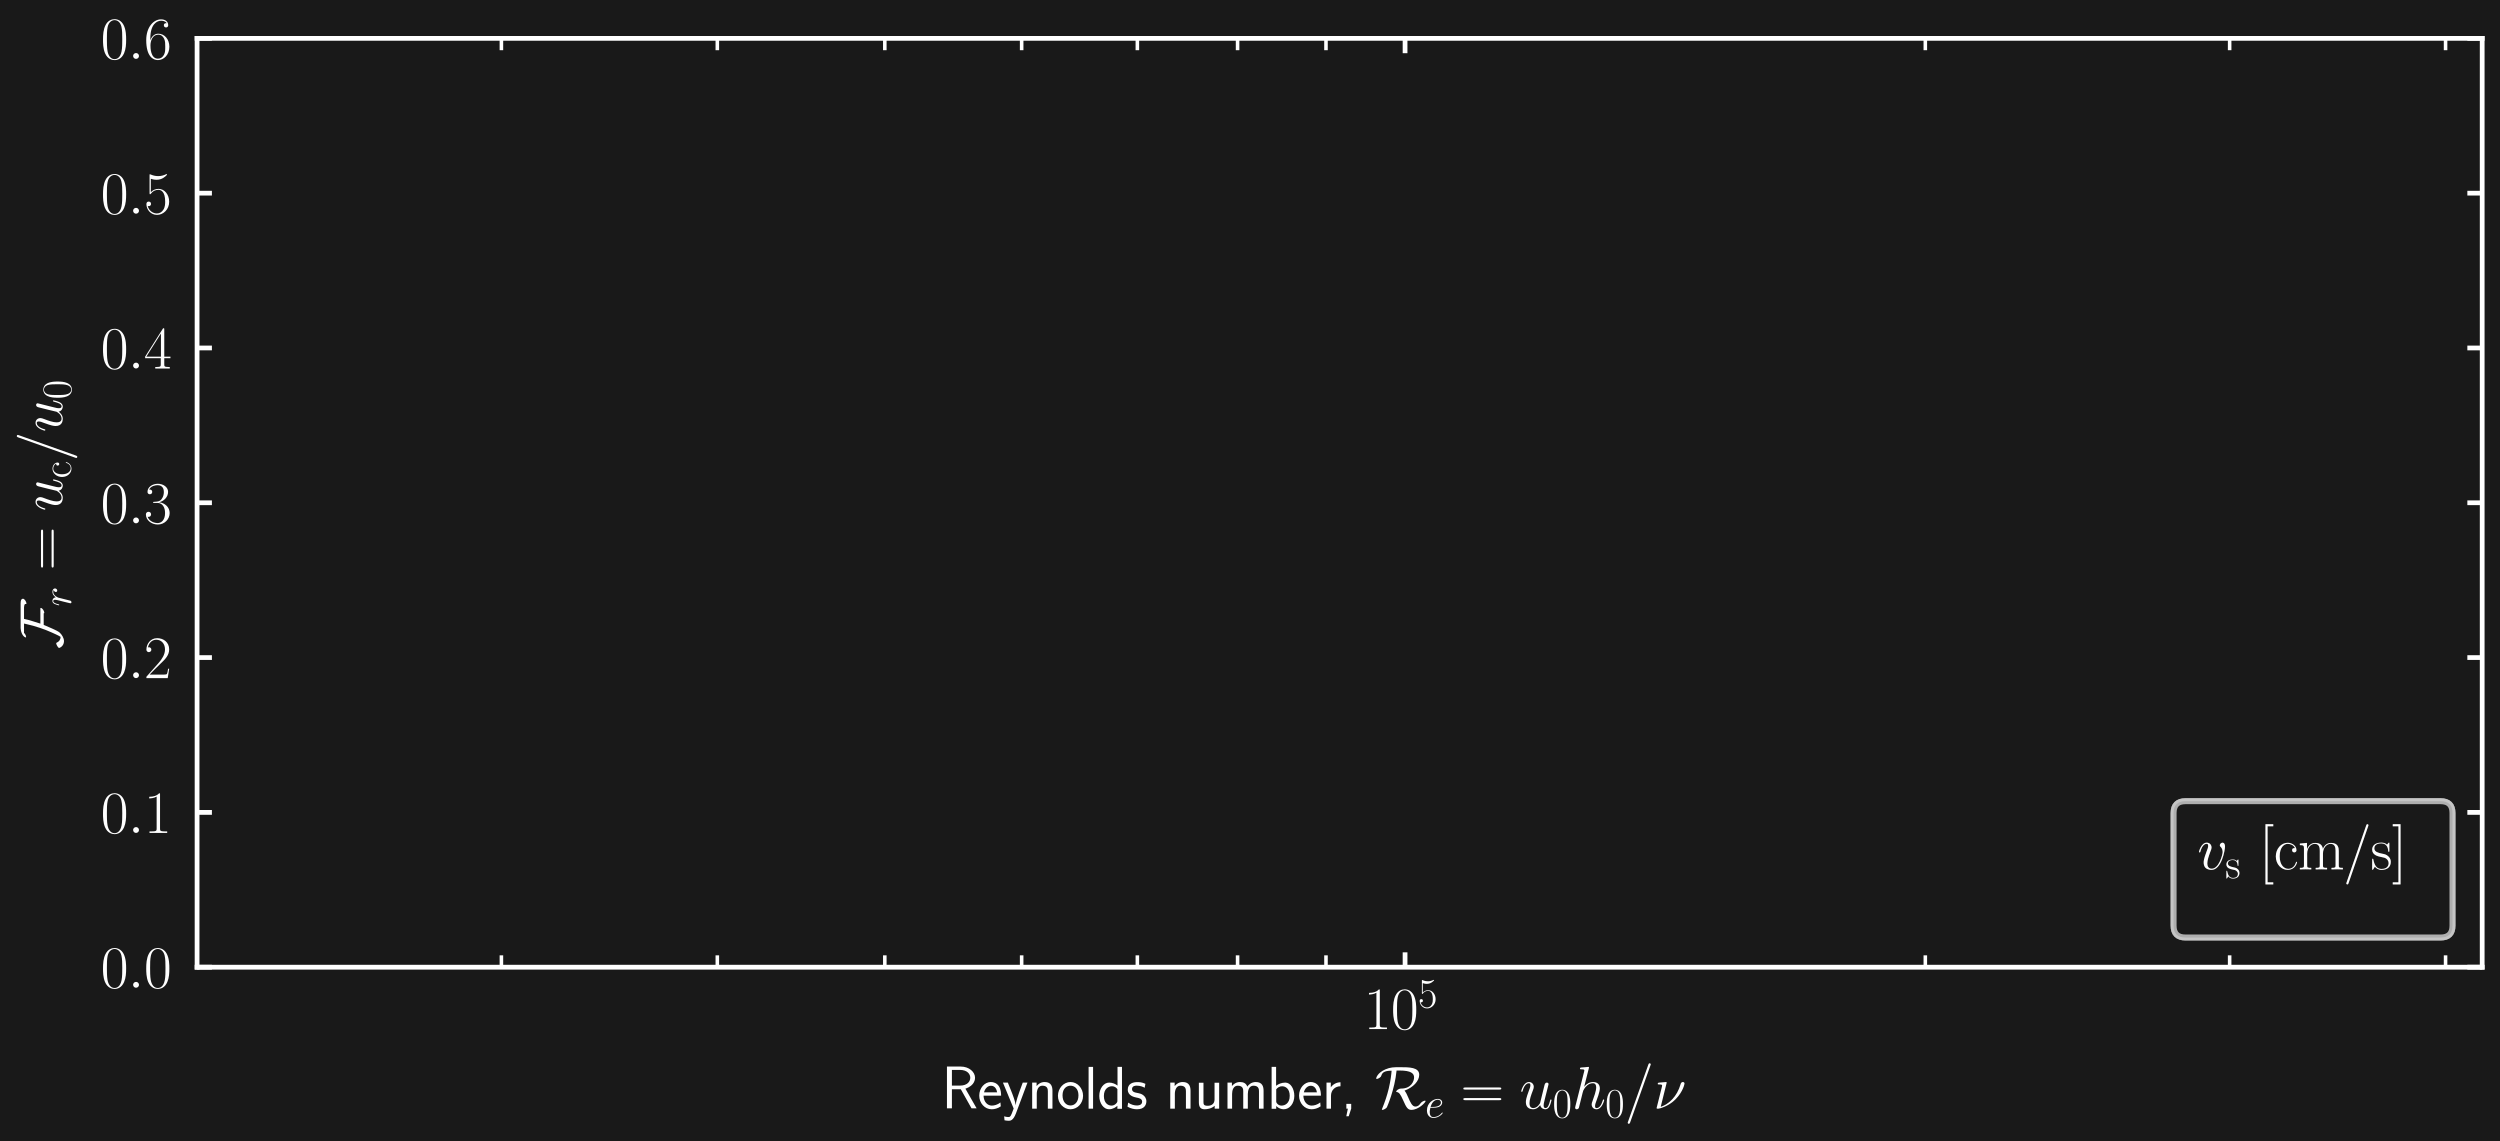 <?xml version="1.0" encoding="utf-8" standalone="no"?>
<!DOCTYPE svg PUBLIC "-//W3C//DTD SVG 1.1//EN"
  "http://www.w3.org/Graphics/SVG/1.1/DTD/svg11.dtd">
<svg xmlns:xlink="http://www.w3.org/1999/xlink" width="421.08pt" height="192.226pt" viewBox="0 0 421.08 192.226" xmlns="http://www.w3.org/2000/svg" version="1.1">
 <defs>
  <style type="text/css">*{stroke-linejoin: round; stroke-linecap: butt}</style>
 </defs>
 <g id="figure_1">
  <g id="patch_1">
   <path d="M 0 192.226 
L 421.08 192.226 
L 421.08 0 
L 0 0 
z
" style="fill: #191919"/>
  </g>
  <g id="axes_1">
   <g id="patch_2">
    <path d="M 33.193 162.908 
L 418.08 162.908 
L 418.08 6.459 
L 33.193 6.459 
z
" style="fill: #191919"/>
   </g>
   <g id="matplotlib.axis_1">
    <g id="xtick_1">
     <g id="line2d_1">
      <defs>
       <path id="m5ab144ca98" d="M 0 0 
L 0 -2.5 
" style="stroke: #ffffff; stroke-width: 0.8"/>
      </defs>
      <g>
       <use xlink:href="#m5ab144ca98" x="236.657" y="162.908" style="fill: #ffffff; stroke: #ffffff; stroke-width: 0.8"/>
      </g>
     </g>
     <g id="line2d_2">
      <defs>
       <path id="mb2d0ce89c8" d="M 0 0 
L 0 2.5 
" style="stroke: #ffffff; stroke-width: 0.8"/>
      </defs>
      <g>
       <use xlink:href="#mb2d0ce89c8" x="236.657" y="6.459" style="fill: #ffffff; stroke: #ffffff; stroke-width: 0.8"/>
      </g>
     </g>
     <g id="text_1">
      <!-- $\mathdefault{10^{5}}$ -->
      <g style="fill: #ffffff" transform="translate(229.69 173.326) scale(0.1 -0.1)">
       <defs>
        <path id="CMR17-31" d="M 1702 4058 
C 1702 4192 1696 4192 1606 4192 
C 1357 3916 979 3827 621 3827 
C 602 3827 570 3827 563 3808 
C 557 3795 557 3782 557 3648 
C 755 3648 1088 3686 1344 3839 
L 1344 461 
C 1344 236 1331 160 781 160 
L 589 160 
L 589 0 
C 896 0 1216 0 1523 0 
C 1830 0 2150 0 2458 0 
L 2458 160 
L 2266 160 
C 1715 160 1702 230 1702 458 
L 1702 4058 
z
" transform="scale(0.016)"/>
        <path id="CMR17-30" d="M 2688 2025 
C 2688 2416 2682 3080 2413 3591 
C 2176 4039 1798 4198 1466 4198 
C 1158 4198 768 4058 525 3597 
C 269 3118 243 2524 243 2025 
C 243 1661 250 1106 448 619 
C 723 -39 1216 -128 1466 -128 
C 1760 -128 2208 -7 2470 600 
C 2662 1042 2688 1559 2688 2025 
z
M 1466 -26 
C 1056 -26 813 325 723 812 
C 653 1188 653 1738 653 2096 
C 653 2588 653 2997 736 3387 
C 858 3929 1216 4096 1466 4096 
C 1728 4096 2067 3923 2189 3400 
C 2272 3036 2278 2607 2278 2096 
C 2278 1680 2278 1169 2202 792 
C 2067 95 1690 -26 1466 -26 
z
" transform="scale(0.016)"/>
        <path id="CMR17-35" d="M 730 3692 
C 794 3666 1056 3584 1325 3584 
C 1920 3584 2246 3911 2432 4100 
C 2432 4157 2432 4192 2394 4192 
C 2387 4192 2374 4192 2323 4163 
C 2099 4058 1837 3973 1517 3973 
C 1325 3973 1037 3999 723 4139 
C 653 4171 640 4171 634 4171 
C 602 4171 595 4164 595 4037 
L 595 2203 
C 595 2089 595 2057 659 2057 
C 691 2057 704 2070 736 2114 
C 941 2401 1222 2522 1542 2522 
C 1766 2522 2246 2382 2246 1289 
C 2246 1085 2246 715 2054 421 
C 1894 159 1645 25 1370 25 
C 947 25 518 320 403 814 
C 429 807 480 795 506 795 
C 589 795 749 840 749 1038 
C 749 1210 627 1280 506 1280 
C 358 1280 262 1190 262 1011 
C 262 454 704 -128 1382 -128 
C 2042 -128 2669 440 2669 1264 
C 2669 2030 2170 2624 1549 2624 
C 1222 2624 947 2503 730 2274 
L 730 3692 
z
" transform="scale(0.016)"/>
       </defs>
       <use xlink:href="#CMR17-31" transform="scale(0.996)"/>
       <use xlink:href="#CMR17-30" transform="translate(45.69 0) scale(0.996)"/>
       <use xlink:href="#CMR17-35" transform="translate(91.381 36.154) scale(0.697)"/>
      </g>
     </g>
    </g>
    <g id="xtick_2">
     <g id="line2d_3">
      <defs>
       <path id="m18c75c5460" d="M 0 0 
L 0 -2 
" style="stroke: #ffffff; stroke-width: 0.6"/>
      </defs>
      <g>
       <use xlink:href="#m18c75c5460" x="33.193" y="162.908" style="fill: #ffffff; stroke: #ffffff; stroke-width: 0.6"/>
      </g>
     </g>
     <g id="line2d_4">
      <defs>
       <path id="mb47e8ec80d" d="M 0 0 
L 0 2 
" style="stroke: #ffffff; stroke-width: 0.6"/>
      </defs>
      <g>
       <use xlink:href="#mb47e8ec80d" x="33.193" y="6.459" style="fill: #ffffff; stroke: #ffffff; stroke-width: 0.6"/>
      </g>
     </g>
    </g>
    <g id="xtick_3">
     <g id="line2d_5">
      <g>
       <use xlink:href="#m18c75c5460" x="84.452" y="162.908" style="fill: #ffffff; stroke: #ffffff; stroke-width: 0.6"/>
      </g>
     </g>
     <g id="line2d_6">
      <g>
       <use xlink:href="#mb47e8ec80d" x="84.452" y="6.459" style="fill: #ffffff; stroke: #ffffff; stroke-width: 0.6"/>
      </g>
     </g>
    </g>
    <g id="xtick_4">
     <g id="line2d_7">
      <g>
       <use xlink:href="#m18c75c5460" x="120.82" y="162.908" style="fill: #ffffff; stroke: #ffffff; stroke-width: 0.6"/>
      </g>
     </g>
     <g id="line2d_8">
      <g>
       <use xlink:href="#mb47e8ec80d" x="120.82" y="6.459" style="fill: #ffffff; stroke: #ffffff; stroke-width: 0.6"/>
      </g>
     </g>
    </g>
    <g id="xtick_5">
     <g id="line2d_9">
      <g>
       <use xlink:href="#m18c75c5460" x="149.03" y="162.908" style="fill: #ffffff; stroke: #ffffff; stroke-width: 0.6"/>
      </g>
     </g>
     <g id="line2d_10">
      <g>
       <use xlink:href="#mb47e8ec80d" x="149.03" y="6.459" style="fill: #ffffff; stroke: #ffffff; stroke-width: 0.6"/>
      </g>
     </g>
    </g>
    <g id="xtick_6">
     <g id="line2d_11">
      <g>
       <use xlink:href="#m18c75c5460" x="172.079" y="162.908" style="fill: #ffffff; stroke: #ffffff; stroke-width: 0.6"/>
      </g>
     </g>
     <g id="line2d_12">
      <g>
       <use xlink:href="#mb47e8ec80d" x="172.079" y="6.459" style="fill: #ffffff; stroke: #ffffff; stroke-width: 0.6"/>
      </g>
     </g>
    </g>
    <g id="xtick_7">
     <g id="line2d_13">
      <g>
       <use xlink:href="#m18c75c5460" x="191.567" y="162.908" style="fill: #ffffff; stroke: #ffffff; stroke-width: 0.6"/>
      </g>
     </g>
     <g id="line2d_14">
      <g>
       <use xlink:href="#mb47e8ec80d" x="191.567" y="6.459" style="fill: #ffffff; stroke: #ffffff; stroke-width: 0.6"/>
      </g>
     </g>
    </g>
    <g id="xtick_8">
     <g id="line2d_15">
      <g>
       <use xlink:href="#m18c75c5460" x="208.448" y="162.908" style="fill: #ffffff; stroke: #ffffff; stroke-width: 0.6"/>
      </g>
     </g>
     <g id="line2d_16">
      <g>
       <use xlink:href="#mb47e8ec80d" x="208.448" y="6.459" style="fill: #ffffff; stroke: #ffffff; stroke-width: 0.6"/>
      </g>
     </g>
    </g>
    <g id="xtick_9">
     <g id="line2d_17">
      <g>
       <use xlink:href="#m18c75c5460" x="223.338" y="162.908" style="fill: #ffffff; stroke: #ffffff; stroke-width: 0.6"/>
      </g>
     </g>
     <g id="line2d_18">
      <g>
       <use xlink:href="#mb47e8ec80d" x="223.338" y="6.459" style="fill: #ffffff; stroke: #ffffff; stroke-width: 0.6"/>
      </g>
     </g>
    </g>
    <g id="xtick_10">
     <g id="line2d_19">
      <g>
       <use xlink:href="#m18c75c5460" x="324.285" y="162.908" style="fill: #ffffff; stroke: #ffffff; stroke-width: 0.6"/>
      </g>
     </g>
     <g id="line2d_20">
      <g>
       <use xlink:href="#mb47e8ec80d" x="324.285" y="6.459" style="fill: #ffffff; stroke: #ffffff; stroke-width: 0.6"/>
      </g>
     </g>
    </g>
    <g id="xtick_11">
     <g id="line2d_21">
      <g>
       <use xlink:href="#m18c75c5460" x="375.543" y="162.908" style="fill: #ffffff; stroke: #ffffff; stroke-width: 0.6"/>
      </g>
     </g>
     <g id="line2d_22">
      <g>
       <use xlink:href="#mb47e8ec80d" x="375.543" y="6.459" style="fill: #ffffff; stroke: #ffffff; stroke-width: 0.6"/>
      </g>
     </g>
    </g>
    <g id="xtick_12">
     <g id="line2d_23">
      <g>
       <use xlink:href="#m18c75c5460" x="411.912" y="162.908" style="fill: #ffffff; stroke: #ffffff; stroke-width: 0.6"/>
      </g>
     </g>
     <g id="line2d_24">
      <g>
       <use xlink:href="#mb47e8ec80d" x="411.912" y="6.459" style="fill: #ffffff; stroke: #ffffff; stroke-width: 0.6"/>
      </g>
     </g>
    </g>
    <g id="text_2">
     <!-- Reynolds number, $\mathcal{R}_{e} = u_{0} h_{0}/\nu$ -->
     <g style="fill: #ffffff" transform="translate(158.589 186.735) scale(0.1 -0.1)">
      <defs>
       <path id="CMSS17-52" d="M 2522 2109 
L 2534 2115 
C 3533 2459 3539 3147 3539 3268 
C 3539 3873 2925 4453 2003 4453 
L 570 4453 
L 570 32 
L 1094 32 
L 1094 2048 
L 2035 2048 
L 3168 32 
L 3706 32 
L 2522 2109 
z
M 1094 2437 
L 1094 4096 
L 1933 4096 
C 2746 4096 3034 3637 3034 3267 
C 3034 2922 2778 2437 1933 2437 
L 1094 2437 
z
" transform="scale(0.016)"/>
       <path id="CMSS17-65" d="M 2502 1377 
C 2502 1590 2490 2003 2285 2345 
C 2061 2713 1696 2816 1421 2816 
C 755 2816 192 2188 192 1375 
C 192 582 774 -64 1510 -64 
C 1798 -64 2150 19 2470 248 
C 2470 274 2458 414 2451 420 
C 2451 433 2432 630 2432 656 
C 2125 407 1773 325 1517 325 
C 1107 325 666 667 646 1377 
L 2502 1377 
z
M 698 1728 
C 781 2084 1062 2421 1421 2421 
C 1517 2421 1965 2421 2080 1728 
L 698 1728 
z
" transform="scale(0.016)"/>
       <path id="CMSS17-79" d="M 2675 2752 
L 2176 2752 
C 1632 1294 1446 702 1434 383 
L 1427 383 
C 1408 696 1126 1460 902 2007 
L 602 2752 
L 83 2752 
L 1216 13 
C 1146 -178 1043 -465 1011 -529 
C 870 -885 774 -885 672 -885 
C 646 -885 442 -885 211 -809 
L 250 -1229 
C 410 -1261 570 -1280 685 -1280 
C 845 -1280 1165 -1280 1459 -497 
L 2675 2752 
z
" transform="scale(0.016)"/>
       <path id="CMSS17-6e" d="M 2618 1877 
C 2618 2283 2522 2816 1798 2816 
C 1389 2816 1120 2606 941 2389 
L 941 2758 
L 474 2758 
L 474 0 
L 960 0 
L 960 1559 
C 960 1964 1114 2428 1549 2428 
C 2112 2428 2131 2048 2131 1829 
L 2131 0 
L 2618 0 
L 2618 1877 
z
" transform="scale(0.016)"/>
       <path id="CMSS17-6f" d="M 2829 1356 
C 2829 2176 2221 2816 1504 2816 
C 768 2816 173 2157 173 1356 
C 173 544 787 -64 1498 -64 
C 2227 -64 2829 563 2829 1356 
z
M 1504 337 
C 1050 337 659 709 659 1408 
C 659 2151 1114 2427 1498 2427 
C 1914 2427 2342 2126 2342 1408 
C 2342 683 1926 337 1504 337 
z
" transform="scale(0.016)"/>
       <path id="CMSS17-6c" d="M 947 4416 
L 474 4416 
L 474 0 
L 947 0 
L 947 4416 
z
" transform="scale(0.016)"/>
       <path id="CMSS17-64" d="M 2611 4416 
L 2138 4416 
L 2138 2438 
C 1939 2603 1613 2756 1254 2756 
C 672 2756 211 2131 211 1347 
C 211 562 666 -64 1235 -64 
C 1677 -64 1971 172 2125 306 
L 2125 -13 
L 2611 -13 
L 2611 4416 
z
M 2125 836 
C 2125 747 2125 653 1926 482 
C 1798 375 1645 325 1498 325 
C 1152 325 698 576 698 1340 
C 698 2134 1210 2368 1562 2368 
C 1798 2368 1990 2254 2125 2065 
L 2125 836 
z
" transform="scale(0.016)"/>
       <path id="CMSS17-73" d="M 2061 2627 
C 1683 2807 1389 2807 1197 2807 
C 742 2807 198 2648 198 2003 
C 198 1359 902 1218 1094 1179 
C 1389 1122 1715 1058 1715 740 
C 1715 337 1254 337 1171 337 
C 915 337 563 407 243 638 
L 166 210 
C 531 0 883 -64 1178 -64 
C 1965 -64 2163 416 2163 781 
C 2163 1094 1984 1305 1862 1401 
C 1651 1568 1574 1587 1050 1696 
C 960 1709 646 1779 646 2066 
C 646 2432 1050 2432 1139 2432 
C 1555 2432 1811 2303 1984 2208 
L 2061 2627 
z
" transform="scale(0.016)"/>
       <path id="CMSS17-75" d="M 2618 2739 
L 2131 2739 
L 2131 972 
C 2131 498 1786 306 1421 306 
C 998 306 960 447 960 709 
L 960 2739 
L 474 2739 
L 474 678 
C 474 179 646 -64 1088 -64 
C 1306 -64 1798 -13 2144 306 
L 2144 0 
L 2618 0 
L 2618 2739 
z
" transform="scale(0.016)"/>
       <path id="CMSS17-6d" d="M 4288 1877 
C 4288 2308 4179 2816 3462 2816 
C 2982 2816 2694 2516 2566 2331 
C 2451 2670 2182 2816 1798 2816 
C 1363 2816 1088 2568 941 2389 
L 941 2758 
L 474 2758 
L 474 0 
L 960 0 
L 960 1559 
C 960 1939 1101 2428 1555 2428 
C 2138 2428 2138 2016 2138 1829 
L 2138 0 
L 2624 0 
L 2624 1559 
C 2624 1939 2765 2428 3219 2428 
C 3802 2428 3802 2016 3802 1829 
L 3802 0 
L 4288 0 
L 4288 1877 
z
" transform="scale(0.016)"/>
       <path id="CMSS17-62" d="M 954 4416 
L 480 4416 
L 480 -13 
L 966 -13 
L 966 274 
C 1210 38 1504 -64 1766 -64 
C 2381 -64 2880 549 2880 1352 
C 2880 2086 2496 2756 1926 2756 
C 1523 2756 1165 2591 954 2419 
L 954 4416 
z
M 966 2046 
C 1107 2222 1306 2368 1587 2368 
C 1965 2368 2394 2097 2394 1352 
C 2394 558 1882 325 1530 325 
C 1402 325 1267 356 1139 464 
C 966 615 966 709 966 797 
L 966 2046 
z
" transform="scale(0.016)"/>
       <path id="CMSS17-72" d="M 954 1363 
C 954 1965 1395 2368 1958 2368 
L 1958 2789 
C 1549 2789 1165 2585 934 2253 
L 934 2758 
L 480 2758 
L 480 0 
L 954 0 
L 954 1363 
z
" transform="scale(0.016)"/>
       <path id="CMSS17-2c" d="M 1088 6 
L 1088 510 
L 576 510 
L 576 0 
L 736 0 
L 570 -800 
L 826 -800 
L 1088 6 
z
" transform="scale(0.016)"/>
       <path id="CMSY10-52" d="M 2592 4032 
C 3821 4032 4141 3727 4141 3299 
C 4141 2904 3834 2125 2778 2125 
C 2464 2125 2246 1881 2246 1805 
C 2246 1767 2272 1767 2278 1767 
C 2547 1722 2675 1594 3008 839 
C 3302 167 3469 -128 3846 -128 
C 4621 -128 5357 659 5357 800 
C 5357 845 5306 845 5286 845 
C 5210 845 4960 755 4826 570 
C 4723 423 4582 224 4269 224 
C 3942 224 3744 679 3526 1178 
C 3392 1498 3277 1735 3130 1907 
C 4058 2247 4685 2919 4685 3584 
C 4685 4384 3610 4384 2643 4384 
C 2003 4384 1645 4384 1107 4154 
C 250 3776 134 3245 134 3194 
C 134 3155 160 3143 198 3143 
C 301 3143 448 3234 499 3267 
C 634 3359 653 3398 691 3522 
C 781 3784 960 4013 1766 4013 
C 1734 3625 1677 3033 1459 2102 
C 1286 1388 1050 687 768 6 
C 736 -64 736 -77 736 -83 
C 736 -128 787 -128 800 -128 
C 928 -128 1197 26 1267 147 
C 1280 179 2093 1984 2291 4032 
L 2592 4032 
z
" transform="scale(0.016)"/>
       <path id="CMMI12-65" d="M 1146 1479 
C 1318 1479 1754 1479 2061 1595 
C 2547 1783 2592 2158 2592 2274 
C 2592 2558 2349 2816 1926 2816 
C 1254 2816 288 2210 288 1073 
C 288 402 672 -64 1254 -64 
C 2125 -64 2675 609 2675 692 
C 2675 730 2637 762 2611 762 
C 2592 762 2586 756 2528 699 
C 2118 159 1510 64 1267 64 
C 902 64 710 350 710 822 
C 710 911 710 1071 806 1479 
L 1146 1479 
z
M 838 1600 
C 1114 2592 1722 2689 1926 2689 
C 2208 2689 2400 2522 2400 2277 
C 2400 1600 1376 1600 1107 1600 
L 838 1600 
z
" transform="scale(0.016)"/>
       <path id="CMR17-3d" d="M 4115 2017 
C 4211 2017 4307 2017 4307 2125 
C 4307 2240 4198 2240 4090 2240 
L 512 2240 
C 403 2240 294 2240 294 2125 
C 294 2017 390 2017 486 2017 
L 4115 2017 
z
M 4090 896 
C 4198 896 4307 896 4307 1011 
C 4307 1119 4211 1119 4115 1119 
L 486 1119 
C 390 1119 294 1119 294 1011 
C 294 896 403 896 512 896 
L 4090 896 
z
" transform="scale(0.016)"/>
       <path id="CMMI12-75" d="M 2182 370 
C 2266 13 2573 -64 2726 -64 
C 2931 -64 3085 70 3187 287 
C 3296 517 3379 894 3379 913 
C 3379 945 3354 971 3315 971 
C 3258 971 3251 939 3226 843 
C 3110 402 2995 64 2739 64 
C 2547 64 2547 275 2547 358 
C 2547 505 2566 568 2630 837 
C 2675 1009 2720 1181 2758 1360 
L 3021 2401 
C 3066 2561 3066 2574 3066 2593 
C 3066 2689 2989 2753 2893 2753 
C 2707 2753 2662 2593 2624 2433 
C 2560 2184 2214 811 2170 588 
C 2163 588 1914 64 1446 64 
C 1114 64 1050 351 1050 588 
C 1050 952 1229 1462 1395 1890 
C 1472 2095 1504 2178 1504 2305 
C 1504 2580 1306 2816 998 2816 
C 410 2816 173 1890 173 1839 
C 173 1814 198 1782 243 1782 
C 301 1782 307 1807 333 1896 
C 486 2441 736 2682 979 2682 
C 1043 2682 1146 2682 1146 2478 
C 1146 2312 1075 2127 979 1884 
C 698 1124 666 881 666 690 
C 666 38 1158 -64 1421 -64 
C 1830 -64 2054 217 2182 370 
z
" transform="scale(0.016)"/>
       <path id="CMMI12-68" d="M 1798 4257 
C 1805 4283 1818 4321 1818 4352 
C 1818 4416 1754 4416 1741 4416 
C 1734 4416 1421 4388 1389 4380 
C 1280 4373 1184 4358 1069 4358 
C 909 4345 864 4339 864 4224 
C 864 4160 915 4160 1005 4160 
C 1318 4160 1325 4103 1325 4040 
C 1325 4002 1312 3951 1306 3932 
L 378 248 
C 352 152 352 140 352 101 
C 352 -38 461 -64 525 -64 
C 634 -64 717 19 749 89 
L 1037 1245 
C 1069 1386 1107 1520 1139 1660 
C 1210 1929 1210 1935 1331 2120 
C 1453 2305 1741 2689 2234 2689 
C 2490 2689 2579 2497 2579 2242 
C 2579 1884 2330 1188 2189 805 
C 2131 651 2099 568 2099 453 
C 2099 166 2298 -64 2605 -64 
C 3200 -64 3424 875 3424 913 
C 3424 945 3398 971 3360 971 
C 3302 971 3296 952 3264 843 
C 3117 332 2880 64 2624 64 
C 2560 64 2458 64 2458 269 
C 2458 436 2534 640 2560 710 
C 2675 1018 2963 1773 2963 2145 
C 2963 2528 2739 2816 2253 2816 
C 1888 2816 1568 2644 1306 2312 
L 1798 4257 
z
" transform="scale(0.016)"/>
       <path id="CMMI12-3d" d="M 2746 4562 
C 2746 4569 2784 4666 2784 4678 
C 2784 4755 2720 4800 2669 4800 
C 2637 4800 2579 4800 2528 4659 
L 384 -1363 
C 384 -1370 346 -1465 346 -1478 
C 346 -1555 410 -1600 461 -1600 
C 499 -1600 557 -1593 602 -1459 
L 2746 4562 
z
" transform="scale(0.016)"/>
       <path id="CMMI12-17" d="M 1408 2753 
C 1408 2778 1389 2816 1338 2816 
C 1293 2816 691 2751 595 2751 
C 525 2744 461 2738 461 2623 
C 461 2560 512 2560 602 2560 
C 902 2560 922 2515 922 2445 
C 922 2419 909 2343 902 2318 
L 339 64 
C 339 38 358 0 403 0 
L 538 0 
C 627 0 1600 230 2349 996 
C 3174 1846 3290 2632 3290 2657 
C 3290 2759 3206 2816 3123 2816 
C 2938 2816 2893 2644 2880 2599 
C 2502 1264 1626 473 774 192 
L 1408 2753 
z
" transform="scale(0.016)"/>
      </defs>
      <use xlink:href="#CMSS17-52" transform="scale(0.996)"/>
      <use xlink:href="#CMSS17-65" transform="translate(60.416 0) scale(0.996)"/>
      <use xlink:href="#CMSS17-79" transform="translate(102.055 0) scale(0.996)"/>
      <use xlink:href="#CMSS17-6e" transform="translate(145.055 0) scale(0.996)"/>
      <use xlink:href="#CMSS17-6f" transform="translate(193.26 0) scale(0.996)"/>
      <use xlink:href="#CMSS17-6c" transform="translate(240.104 0) scale(0.996)"/>
      <use xlink:href="#CMSS17-64" transform="translate(262.284 0) scale(0.996)"/>
      <use xlink:href="#CMSS17-73" transform="translate(310.489 0) scale(0.996)"/>
      <use xlink:href="#CMSS17-6e" transform="translate(377.632 0) scale(0.996)"/>
      <use xlink:href="#CMSS17-75" transform="translate(425.837 0) scale(0.996)"/>
      <use xlink:href="#CMSS17-6d" transform="translate(474.042 0) scale(0.996)"/>
      <use xlink:href="#CMSS17-62" transform="translate(548.271 0) scale(0.996)"/>
      <use xlink:href="#CMSS17-65" transform="translate(599.079 0) scale(0.996)"/>
      <use xlink:href="#CMSS17-72" transform="translate(640.717 0) scale(0.996)"/>
      <use xlink:href="#CMSS17-2c" transform="translate(672.627 0) scale(0.996)"/>
      <use xlink:href="#CMSY10-52" transform="translate(729.88 0) scale(0.996)"/>
      <use xlink:href="#CMMI12-65" transform="translate(814.314 -14.944) scale(0.697)"/>
      <use xlink:href="#CMR17-3d" transform="translate(874.135 0) scale(0.996)"/>
      <use xlink:href="#CMMI12-75" transform="translate(973.523 0) scale(0.996)"/>
      <use xlink:href="#CMR17-30" transform="translate(1029.044 -14.944) scale(0.697)"/>
      <use xlink:href="#CMMI12-68" transform="translate(1061.525 0) scale(0.996)"/>
      <use xlink:href="#CMR17-30" transform="translate(1117.68 -14.944) scale(0.697)"/>
      <use xlink:href="#CMMI12-3d" transform="translate(1150.161 0) scale(0.996)"/>
      <use xlink:href="#CMMI12-17" transform="translate(1198.936 0) scale(0.996)"/>
     </g>
    </g>
   </g>
   <g id="matplotlib.axis_2">
    <g id="ytick_1">
     <g id="line2d_25">
      <defs>
       <path id="mc1f8fc3797" d="M 0 0 
L 2.5 0 
" style="stroke: #ffffff; stroke-width: 0.8"/>
      </defs>
      <g>
       <use xlink:href="#mc1f8fc3797" x="33.193" y="162.908" style="fill: #ffffff; stroke: #ffffff; stroke-width: 0.8"/>
      </g>
     </g>
     <g id="line2d_26">
      <defs>
       <path id="mb01b893868" d="M 0 0 
L -2.5 0 
" style="stroke: #ffffff; stroke-width: 0.8"/>
      </defs>
      <g>
       <use xlink:href="#mb01b893868" x="418.08" y="162.908" style="fill: #ffffff; stroke: #ffffff; stroke-width: 0.8"/>
      </g>
     </g>
     <g id="text_3">
      <!-- $\mathdefault{0.0}$ -->
      <g style="fill: #ffffff" transform="translate(16.963 166.367) scale(0.1 -0.1)">
       <defs>
        <path id="CMMI12-3a" d="M 1178 307 
C 1178 492 1024 619 870 619 
C 685 619 557 466 557 313 
C 557 128 710 0 864 0 
C 1050 0 1178 153 1178 307 
z
" transform="scale(0.016)"/>
       </defs>
       <use xlink:href="#CMR17-30" transform="scale(0.996)"/>
       <use xlink:href="#CMMI12-3a" transform="translate(45.69 0) scale(0.996)"/>
       <use xlink:href="#CMR17-30" transform="translate(72.788 0) scale(0.996)"/>
      </g>
     </g>
    </g>
    <g id="ytick_2">
     <g id="line2d_27">
      <g>
       <use xlink:href="#mc1f8fc3797" x="33.193" y="136.833" style="fill: #ffffff; stroke: #ffffff; stroke-width: 0.8"/>
      </g>
     </g>
     <g id="line2d_28">
      <g>
       <use xlink:href="#mb01b893868" x="418.08" y="136.833" style="fill: #ffffff; stroke: #ffffff; stroke-width: 0.8"/>
      </g>
     </g>
     <g id="text_4">
      <!-- $\mathdefault{0.1}$ -->
      <g style="fill: #ffffff" transform="translate(16.963 140.292) scale(0.1 -0.1)">
       <use xlink:href="#CMR17-30" transform="scale(0.996)"/>
       <use xlink:href="#CMMI12-3a" transform="translate(45.69 0) scale(0.996)"/>
       <use xlink:href="#CMR17-31" transform="translate(72.788 0) scale(0.996)"/>
      </g>
     </g>
    </g>
    <g id="ytick_3">
     <g id="line2d_29">
      <g>
       <use xlink:href="#mc1f8fc3797" x="33.193" y="110.758" style="fill: #ffffff; stroke: #ffffff; stroke-width: 0.8"/>
      </g>
     </g>
     <g id="line2d_30">
      <g>
       <use xlink:href="#mb01b893868" x="418.08" y="110.758" style="fill: #ffffff; stroke: #ffffff; stroke-width: 0.8"/>
      </g>
     </g>
     <g id="text_5">
      <!-- $\mathdefault{0.2}$ -->
      <g style="fill: #ffffff" transform="translate(16.963 114.217) scale(0.1 -0.1)">
       <defs>
        <path id="CMR17-32" d="M 2669 989 
L 2554 989 
C 2490 536 2438 459 2413 420 
C 2381 369 1920 369 1830 369 
L 602 369 
C 832 619 1280 1072 1824 1597 
C 2214 1967 2669 2402 2669 3035 
C 2669 3790 2067 4224 1395 4224 
C 691 4224 262 3604 262 3030 
C 262 2780 448 2748 525 2748 
C 589 2748 781 2787 781 3010 
C 781 3207 614 3264 525 3264 
C 486 3264 448 3258 422 3245 
C 544 3790 915 4058 1306 4058 
C 1862 4058 2227 3617 2227 3035 
C 2227 2479 1901 2000 1536 1584 
L 262 146 
L 262 0 
L 2515 0 
L 2669 989 
z
" transform="scale(0.016)"/>
       </defs>
       <use xlink:href="#CMR17-30" transform="scale(0.996)"/>
       <use xlink:href="#CMMI12-3a" transform="translate(45.69 0) scale(0.996)"/>
       <use xlink:href="#CMR17-32" transform="translate(72.788 0) scale(0.996)"/>
      </g>
     </g>
    </g>
    <g id="ytick_4">
     <g id="line2d_31">
      <g>
       <use xlink:href="#mc1f8fc3797" x="33.193" y="84.684" style="fill: #ffffff; stroke: #ffffff; stroke-width: 0.8"/>
      </g>
     </g>
     <g id="line2d_32">
      <g>
       <use xlink:href="#mb01b893868" x="418.08" y="84.684" style="fill: #ffffff; stroke: #ffffff; stroke-width: 0.8"/>
      </g>
     </g>
     <g id="text_6">
      <!-- $\mathdefault{0.3}$ -->
      <g style="fill: #ffffff" transform="translate(16.963 88.143) scale(0.1 -0.1)">
       <defs>
        <path id="CMR17-33" d="M 1414 2157 
C 1984 2157 2234 1662 2234 1090 
C 2234 320 1824 25 1453 25 
C 1114 25 563 194 390 693 
C 422 680 454 680 486 680 
C 640 680 755 782 755 948 
C 755 1133 614 1216 486 1216 
C 378 1216 211 1165 211 926 
C 211 335 787 -128 1466 -128 
C 2176 -128 2720 430 2720 1085 
C 2720 1707 2208 2157 1600 2227 
C 2086 2328 2554 2756 2554 3329 
C 2554 3820 2048 4179 1472 4179 
C 890 4179 378 3829 378 3329 
C 378 3110 544 3072 627 3072 
C 762 3072 877 3155 877 3321 
C 877 3486 762 3569 627 3569 
C 602 3569 570 3569 544 3557 
C 730 3959 1235 4032 1459 4032 
C 1683 4032 2106 3925 2106 3320 
C 2106 3143 2080 2828 1862 2550 
C 1670 2304 1453 2304 1242 2284 
C 1210 2284 1062 2269 1037 2269 
C 992 2263 966 2257 966 2208 
C 966 2163 973 2157 1101 2157 
L 1414 2157 
z
" transform="scale(0.016)"/>
       </defs>
       <use xlink:href="#CMR17-30" transform="scale(0.996)"/>
       <use xlink:href="#CMMI12-3a" transform="translate(45.69 0) scale(0.996)"/>
       <use xlink:href="#CMR17-33" transform="translate(72.788 0) scale(0.996)"/>
      </g>
     </g>
    </g>
    <g id="ytick_5">
     <g id="line2d_33">
      <g>
       <use xlink:href="#mc1f8fc3797" x="33.193" y="58.609" style="fill: #ffffff; stroke: #ffffff; stroke-width: 0.8"/>
      </g>
     </g>
     <g id="line2d_34">
      <g>
       <use xlink:href="#mb01b893868" x="418.08" y="58.609" style="fill: #ffffff; stroke: #ffffff; stroke-width: 0.8"/>
      </g>
     </g>
     <g id="text_7">
      <!-- $\mathdefault{0.4}$ -->
      <g style="fill: #ffffff" transform="translate(16.963 62.068) scale(0.1 -0.1)">
       <defs>
        <path id="CMR17-34" d="M 2150 4122 
C 2150 4256 2144 4256 2029 4256 
L 128 1254 
L 128 1088 
L 1779 1088 
L 1779 457 
C 1779 224 1766 160 1318 160 
L 1197 160 
L 1197 0 
C 1402 0 1747 0 1965 0 
C 2182 0 2528 0 2733 0 
L 2733 160 
L 2611 160 
C 2163 160 2150 224 2150 457 
L 2150 1088 
L 2803 1088 
L 2803 1254 
L 2150 1254 
L 2150 4122 
z
M 1798 3703 
L 1798 1254 
L 256 1254 
L 1798 3703 
z
" transform="scale(0.016)"/>
       </defs>
       <use xlink:href="#CMR17-30" transform="scale(0.996)"/>
       <use xlink:href="#CMMI12-3a" transform="translate(45.69 0) scale(0.996)"/>
       <use xlink:href="#CMR17-34" transform="translate(72.788 0) scale(0.996)"/>
      </g>
     </g>
    </g>
    <g id="ytick_6">
     <g id="line2d_35">
      <g>
       <use xlink:href="#mc1f8fc3797" x="33.193" y="32.534" style="fill: #ffffff; stroke: #ffffff; stroke-width: 0.8"/>
      </g>
     </g>
     <g id="line2d_36">
      <g>
       <use xlink:href="#mb01b893868" x="418.08" y="32.534" style="fill: #ffffff; stroke: #ffffff; stroke-width: 0.8"/>
      </g>
     </g>
     <g id="text_8">
      <!-- $\mathdefault{0.5}$ -->
      <g style="fill: #ffffff" transform="translate(16.963 35.993) scale(0.1 -0.1)">
       <use xlink:href="#CMR17-30" transform="scale(0.996)"/>
       <use xlink:href="#CMMI12-3a" transform="translate(45.69 0) scale(0.996)"/>
       <use xlink:href="#CMR17-35" transform="translate(72.788 0) scale(0.996)"/>
      </g>
     </g>
    </g>
    <g id="ytick_7">
     <g id="line2d_37">
      <g>
       <use xlink:href="#mc1f8fc3797" x="33.193" y="6.459" style="fill: #ffffff; stroke: #ffffff; stroke-width: 0.8"/>
      </g>
     </g>
     <g id="line2d_38">
      <g>
       <use xlink:href="#mb01b893868" x="418.08" y="6.459" style="fill: #ffffff; stroke: #ffffff; stroke-width: 0.8"/>
      </g>
     </g>
     <g id="text_9">
      <!-- $\mathdefault{0.6}$ -->
      <g style="fill: #ffffff" transform="translate(16.963 9.919) scale(0.1 -0.1)">
       <defs>
        <path id="CMR17-36" d="M 678 2176 
C 678 3690 1395 4032 1811 4032 
C 1946 4032 2272 4009 2400 3776 
C 2298 3776 2106 3776 2106 3553 
C 2106 3381 2246 3323 2336 3323 
C 2394 3323 2566 3348 2566 3560 
C 2566 3954 2246 4179 1805 4179 
C 1043 4179 243 3390 243 1984 
C 243 253 966 -128 1478 -128 
C 2099 -128 2688 427 2688 1283 
C 2688 2081 2170 2662 1517 2662 
C 1126 2662 838 2407 678 1960 
L 678 2176 
z
M 1478 25 
C 691 25 691 1200 691 1436 
C 691 1896 909 2560 1504 2560 
C 1613 2560 1926 2560 2138 2120 
C 2253 1870 2253 1609 2253 1289 
C 2253 944 2253 690 2118 434 
C 1978 171 1773 25 1478 25 
z
" transform="scale(0.016)"/>
       </defs>
       <use xlink:href="#CMR17-30" transform="scale(0.996)"/>
       <use xlink:href="#CMMI12-3a" transform="translate(45.69 0) scale(0.996)"/>
       <use xlink:href="#CMR17-36" transform="translate(72.788 0) scale(0.996)"/>
      </g>
     </g>
    </g>
    <g id="text_10">
     <!-- $\mathcal{F}_{r} = u_{\rm c}/u_{0}$ -->
     <g style="fill: #ffffff" transform="translate(10.472 109.311) rotate(-90) scale(0.1 -0.1)">
      <defs>
       <path id="CMSY10-46" d="M 5312 4141 
C 5312 4435 4819 4391 4621 4391 
L 2208 4391 
C 1888 4391 1318 4205 1216 3859 
C 1229 3820 1242 3814 1280 3814 
C 1421 3814 1613 3933 1702 4032 
C 1901 4032 2093 4032 2291 4032 
L 2688 4032 
C 2688 4032 2662 3916 2662 3910 
C 2413 2741 2035 1751 1754 1125 
C 1715 1041 1370 243 1280 167 
C 998 167 787 319 672 568 
C 653 606 653 632 608 632 
C 461 632 109 428 109 320 
C 109 307 115 295 122 282 
C 237 -19 525 -192 838 -192 
C 1165 -192 1542 44 1747 280 
C 1958 523 2381 1569 2547 1952 
L 3782 1952 
C 3776 1945 3770 1939 3770 1932 
C 3770 1907 3808 1888 3834 1888 
C 3974 1888 4339 2067 4339 2266 
C 4339 2310 4294 2304 4218 2304 
L 2682 2304 
C 2848 2880 3066 3443 3181 4032 
L 4026 4032 
C 4186 4032 4634 4064 4749 3929 
C 4762 3888 4742 3821 4762 3788 
C 4774 3775 4794 3775 4813 3775 
C 4966 3775 5312 3967 5312 4141 
z
" transform="scale(0.016)"/>
       <path id="CMMI12-72" d="M 2490 2612 
C 2291 2574 2189 2433 2189 2293 
C 2189 2139 2310 2088 2400 2088 
C 2579 2088 2726 2242 2726 2433 
C 2726 2638 2528 2816 2208 2816 
C 1952 2816 1658 2701 1389 2312 
C 1344 2650 1088 2816 832 2816 
C 582 2816 454 2625 378 2484 
C 269 2254 173 1871 173 1839 
C 173 1814 198 1782 243 1782 
C 294 1782 301 1788 339 1935 
C 435 2318 557 2689 813 2689 
C 966 2689 1011 2580 1011 2395 
C 1011 2254 947 2005 902 1807 
L 723 1118 
C 698 996 627 709 595 594 
C 550 428 480 128 480 96 
C 480 6 550 -64 646 -64 
C 717 -64 838 -19 877 109 
C 896 160 1133 1124 1171 1271 
C 1203 1411 1242 1546 1274 1686 
C 1299 1775 1325 1878 1344 1961 
C 1363 2018 1536 2331 1696 2472 
C 1773 2542 1939 2689 2202 2689 
C 2304 2689 2406 2670 2490 2612 
z
" transform="scale(0.016)"/>
       <path id="CMR17-63" d="M 2234 2240 
C 2112 2240 1933 2240 1933 2017 
C 1933 1838 2080 1787 2163 1787 
C 2208 1787 2394 1807 2394 2024 
C 2394 2467 1958 2803 1466 2803 
C 787 2803 211 2178 211 1363 
C 211 516 813 -64 1466 -64 
C 2259 -64 2458 677 2458 748 
C 2458 774 2451 793 2406 793 
C 2362 793 2355 787 2330 703 
C 2163 180 1798 51 1523 51 
C 1114 51 621 427 621 1369 
C 621 2338 1094 2688 1472 2688 
C 1722 2688 2093 2573 2234 2240 
z
" transform="scale(0.016)"/>
      </defs>
      <use xlink:href="#CMSY10-46" transform="scale(0.996)"/>
      <use xlink:href="#CMMI12-72" transform="translate(71.606 -14.944) scale(0.697)"/>
      <use xlink:href="#CMR17-3d" transform="translate(132.448 0) scale(0.996)"/>
      <use xlink:href="#CMMI12-75" transform="translate(231.836 0) scale(0.996)"/>
      <use xlink:href="#CMR17-63" transform="translate(287.357 -14.944) scale(0.697)"/>
      <use xlink:href="#CMMI12-3d" transform="translate(316.195 0) scale(0.996)"/>
      <use xlink:href="#CMMI12-75" transform="translate(364.97 0) scale(0.996)"/>
      <use xlink:href="#CMR17-30" transform="translate(420.49 -14.944) scale(0.697)"/>
     </g>
    </g>
   </g>
   <g id="patch_3">
    <path d="M 33.193 162.908 
L 33.193 6.459 
" style="fill: none; stroke: #ffffff; stroke-width: 0.8; stroke-linejoin: miter; stroke-linecap: square"/>
   </g>
   <g id="patch_4">
    <path d="M 418.08 162.908 
L 418.08 6.459 
" style="fill: none; stroke: #ffffff; stroke-width: 0.8; stroke-linejoin: miter; stroke-linecap: square"/>
   </g>
   <g id="patch_5">
    <path d="M 33.193 162.908 
L 418.08 162.908 
" style="fill: none; stroke: #ffffff; stroke-width: 0.8; stroke-linejoin: miter; stroke-linecap: square"/>
   </g>
   <g id="patch_6">
    <path d="M 33.193 6.459 
L 418.08 6.459 
" style="fill: none; stroke: #ffffff; stroke-width: 0.8; stroke-linejoin: miter; stroke-linecap: square"/>
   </g>
   <g id="legend_1">
    <g id="patch_7">
     <path d="M 368.1 157.908 
L 411.08 157.908 
Q 413.08 157.908 413.08 155.908 
L 413.08 136.945 
Q 413.08 134.945 411.08 134.945 
L 368.1 134.945 
Q 366.1 134.945 366.1 136.945 
L 366.1 155.908 
Q 366.1 157.908 368.1 157.908 
z
" style="fill: #191919; opacity: 0.8; stroke: #cccccc; stroke-linejoin: miter"/>
    </g>
    <g id="text_11">
     <!-- $v_{\rm s}~[\textrm{cm/s}]$ -->
     <g style="fill: #ffffff" transform="translate(370.1 146.417) scale(0.1 -0.1)">
      <defs>
       <path id="CMMI12-76" d="M 2925 2389 
C 2925 2791 2720 2816 2669 2816 
C 2515 2816 2374 2663 2374 2535 
C 2374 2459 2419 2414 2445 2389 
C 2509 2331 2675 2159 2675 1827 
C 2675 1558 2291 64 1523 64 
C 1133 64 1056 390 1056 626 
C 1056 945 1203 1392 1376 1852 
C 1478 2114 1504 2178 1504 2305 
C 1504 2574 1312 2816 998 2816 
C 410 2816 173 1890 173 1839 
C 173 1814 198 1782 243 1782 
C 301 1782 307 1807 333 1897 
C 486 2446 736 2689 979 2689 
C 1037 2689 1146 2689 1146 2478 
C 1146 2312 1075 2127 979 1884 
C 672 1067 672 869 672 715 
C 672 575 691 313 890 134 
C 1120 -64 1440 -64 1498 -64 
C 2560 -64 2925 2024 2925 2389 
z
" transform="scale(0.016)"/>
       <path id="CMR17-73" d="M 1978 2697 
C 1978 2813 1971 2819 1933 2819 
C 1907 2819 1901 2813 1824 2717 
C 1805 2691 1747 2626 1728 2601 
C 1523 2819 1235 2819 1126 2819 
C 416 2819 160 2447 160 2076 
C 160 1498 813 1365 998 1325 
C 1402 1243 1542 1217 1677 1101 
C 1760 1025 1901 884 1901 654 
C 1901 384 1747 38 1158 38 
C 602 38 403 460 288 1021 
C 269 1110 269 1117 218 1117 
C 166 1117 160 1110 160 983 
L 160 63 
C 160 -51 166 -58 205 -58 
C 237 -58 243 -51 275 0 
C 314 57 410 211 448 276 
C 576 103 800 -64 1158 -64 
C 1792 -64 2131 283 2131 784 
C 2131 1112 1958 1285 1875 1362 
C 1683 1561 1459 1606 1190 1657 
C 838 1735 390 1825 390 2217 
C 390 2383 480 2737 1126 2737 
C 1811 2737 1850 2094 1862 1888 
C 1869 1856 1901 1849 1920 1849 
C 1978 1849 1978 1869 1978 1978 
L 1978 2697 
z
" transform="scale(0.016)"/>
       <path id="CMR17-5b" d="M 1504 -1600 
L 1504 -1377 
L 902 -1377 
L 902 4544 
L 1504 4544 
L 1504 4767 
L 678 4767 
L 678 -1600 
L 1504 -1600 
z
" transform="scale(0.016)"/>
       <path id="CMR17-6d" d="M 4326 1933 
C 4326 2252 4269 2790 3507 2790 
C 3072 2790 2771 2496 2656 2151 
L 2650 2151 
C 2573 2676 2195 2790 1837 2790 
C 1331 2790 1069 2400 973 2144 
L 966 2144 
L 966 2790 
L 211 2720 
L 211 2554 
C 589 2554 646 2515 646 2208 
L 646 428 
C 646 184 621 153 211 153 
L 211 -13 
C 365 0 646 0 813 0 
C 979 0 1267 0 1421 -13 
L 1421 153 
C 1011 153 986 178 986 428 
L 986 1658 
C 986 2247 1344 2688 1792 2688 
C 2266 2688 2317 2266 2317 1958 
L 2317 428 
C 2317 184 2291 153 1882 153 
L 1882 -13 
C 2035 0 2317 0 2483 0 
C 2650 0 2938 0 3091 -13 
L 3091 153 
C 2682 153 2656 178 2656 428 
L 2656 1658 
C 2656 2247 3014 2688 3462 2688 
C 3936 2688 3987 2266 3987 1958 
L 3987 428 
C 3987 184 3962 153 3552 153 
L 3552 -13 
C 3706 0 3987 0 4154 0 
C 4320 0 4608 0 4762 -13 
L 4762 153 
C 4352 153 4326 178 4326 428 
L 4326 1933 
z
" transform="scale(0.016)"/>
       <path id="CMR17-2f" d="M 2605 4545 
C 2637 4627 2637 4640 2637 4653 
C 2637 4729 2579 4768 2528 4768 
C 2451 4768 2426 4717 2400 4640 
L 326 -1377 
C 294 -1460 294 -1473 294 -1486 
C 294 -1562 352 -1600 403 -1600 
C 480 -1600 506 -1549 531 -1473 
L 2605 4545 
z
" transform="scale(0.016)"/>
       <path id="CMR17-5d" d="M 915 4767 
L 90 4767 
L 90 4544 
L 691 4544 
L 691 -1377 
L 90 -1377 
L 90 -1600 
L 915 -1600 
L 915 4767 
z
" transform="scale(0.016)"/>
      </defs>
      <use xlink:href="#CMMI12-76" transform="scale(0.996)"/>
      <use xlink:href="#CMR17-73" transform="translate(47.161 -14.944) scale(0.697)"/>
      <use xlink:href="#CMR17-5b" transform="translate(103.949 0) scale(0.996)"/>
      <use xlink:href="#CMR17-63" transform="translate(128.82 0) scale(0.996)"/>
      <use xlink:href="#CMR17-6d" transform="translate(169.305 0) scale(0.996)"/>
      <use xlink:href="#CMR17-2f" transform="translate(246.225 0) scale(0.996)"/>
      <use xlink:href="#CMR17-73" transform="translate(291.915 0) scale(0.996)"/>
      <use xlink:href="#CMR17-5d" transform="translate(327.717 0) scale(0.996)"/>
     </g>
    </g>
   </g>
   <g id="legend_2">
    <g id="patch_8">
     <path d="M 368.1 157.908 
L 411.08 157.908 
Q 413.08 157.908 413.08 155.908 
L 413.08 136.945 
Q 413.08 134.945 411.08 134.945 
L 368.1 134.945 
Q 366.1 134.945 366.1 136.945 
L 366.1 155.908 
Q 366.1 157.908 368.1 157.908 
z
" style="fill: #191919; opacity: 0.8; stroke: #cccccc; stroke-linejoin: miter"/>
    </g>
    <g id="text_12">
     <!-- $v_{\rm s}~[\textrm{cm/s}]$ -->
     <g style="fill: #ffffff" transform="translate(370.1 146.417) scale(0.1 -0.1)">
      <use xlink:href="#CMMI12-76" transform="scale(0.996)"/>
      <use xlink:href="#CMR17-73" transform="translate(47.161 -14.944) scale(0.697)"/>
      <use xlink:href="#CMR17-5b" transform="translate(103.949 0) scale(0.996)"/>
      <use xlink:href="#CMR17-63" transform="translate(128.82 0) scale(0.996)"/>
      <use xlink:href="#CMR17-6d" transform="translate(169.305 0) scale(0.996)"/>
      <use xlink:href="#CMR17-2f" transform="translate(246.225 0) scale(0.996)"/>
      <use xlink:href="#CMR17-73" transform="translate(291.915 0) scale(0.996)"/>
      <use xlink:href="#CMR17-5d" transform="translate(327.717 0) scale(0.996)"/>
     </g>
    </g>
   </g>
  </g>
 </g>
</svg>
